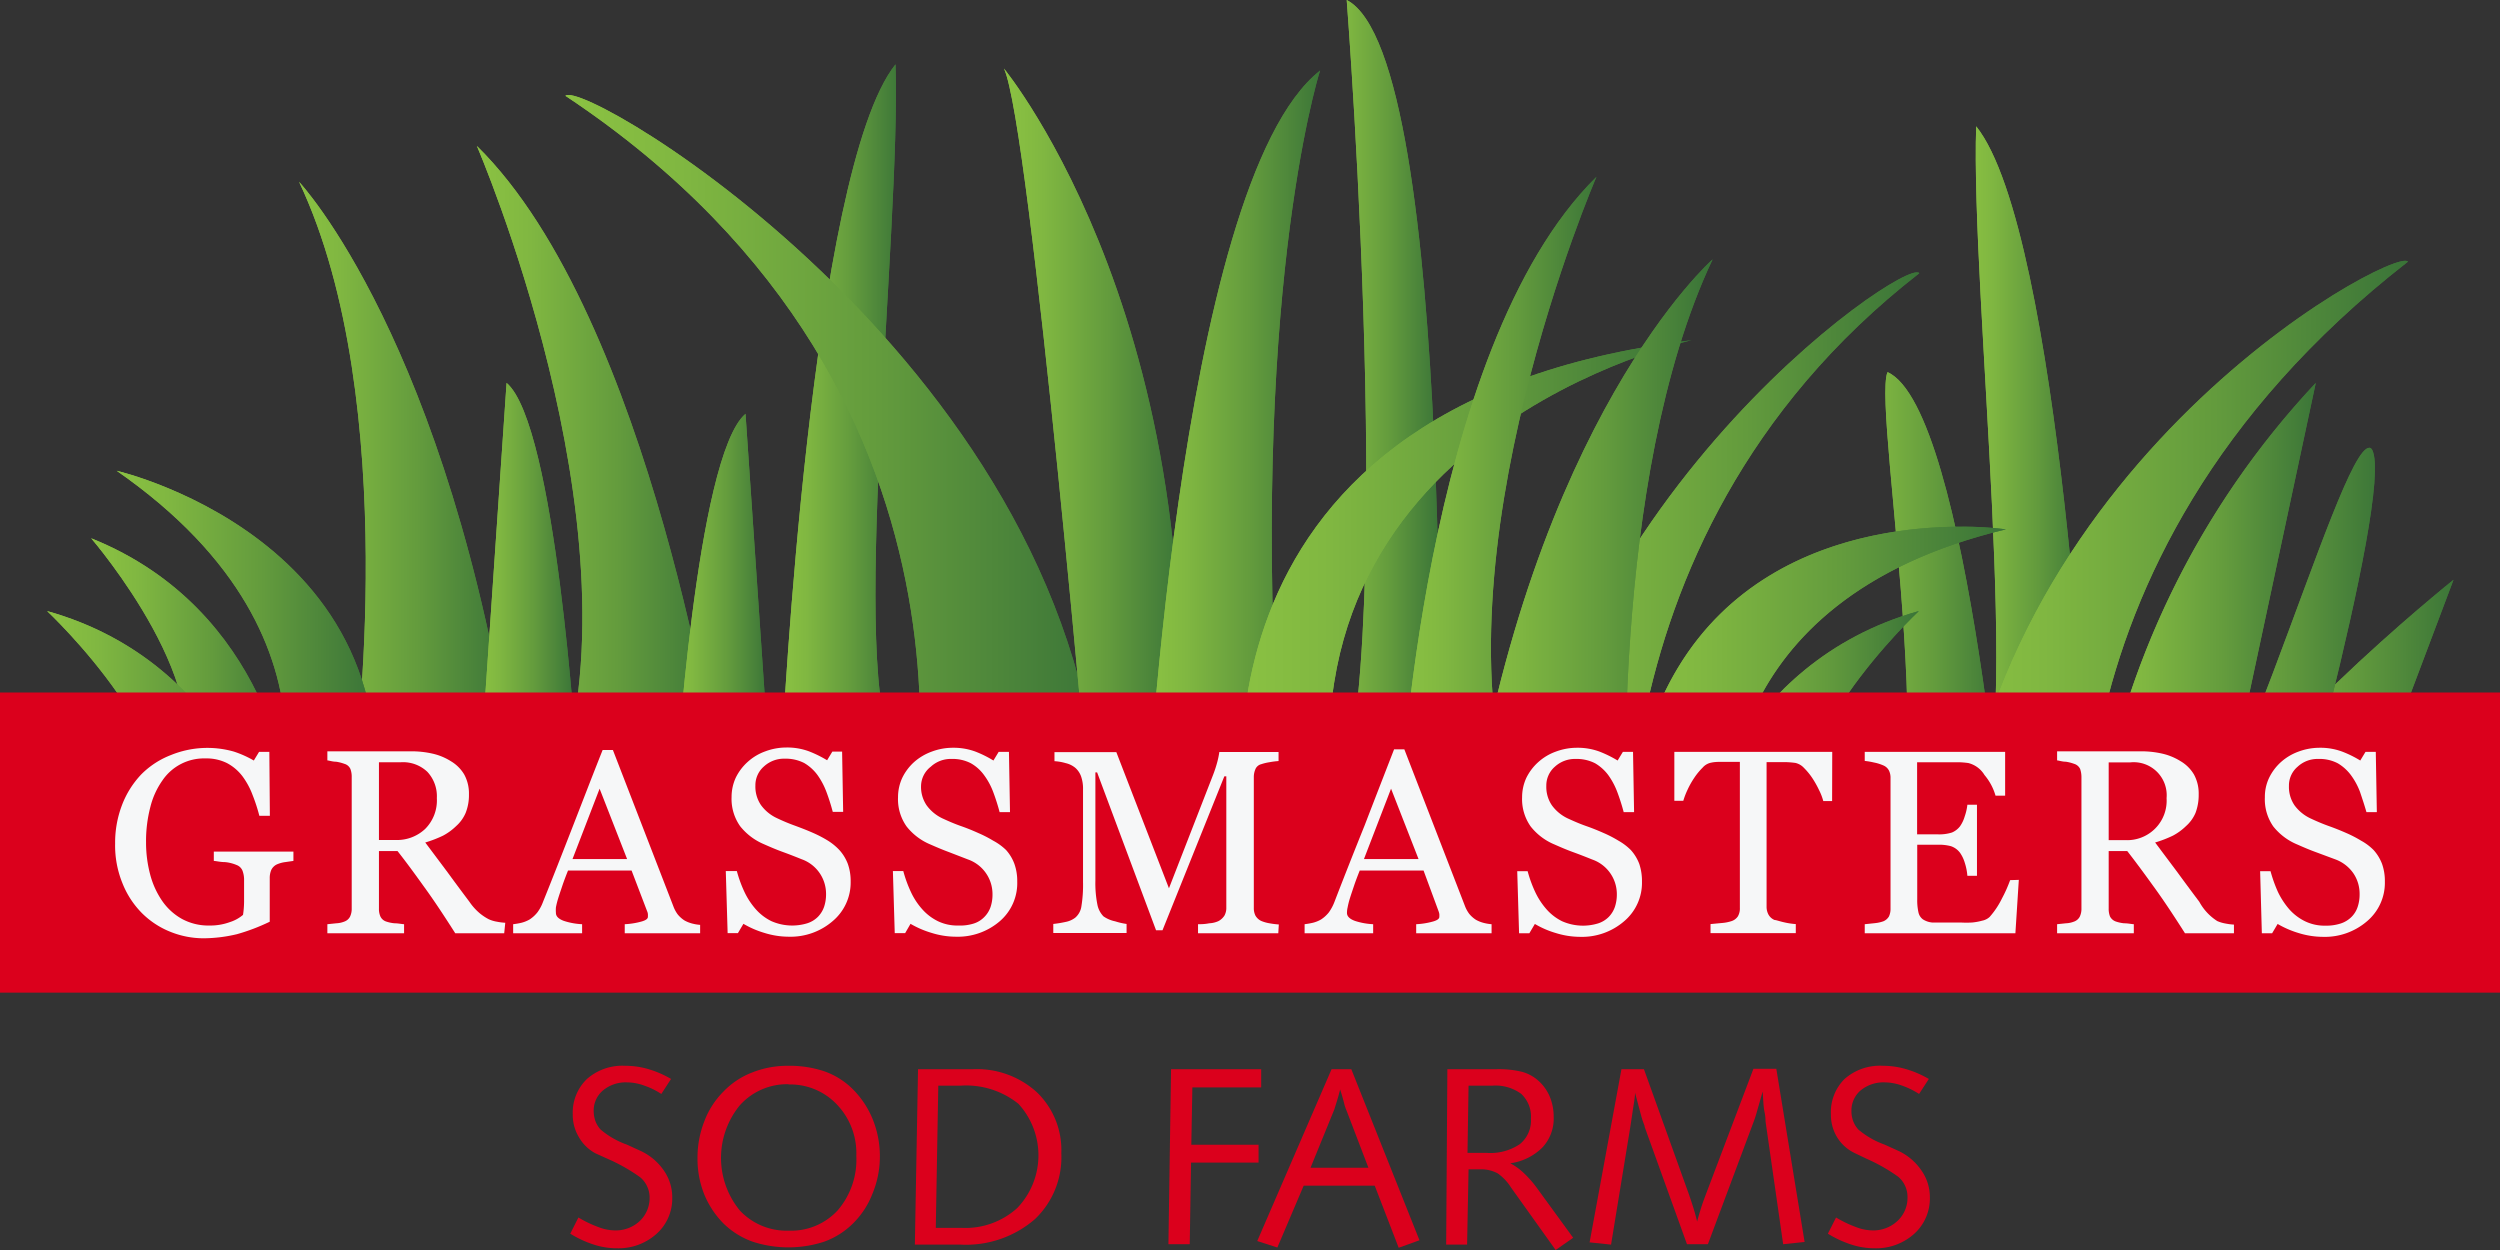 <svg xmlns="http://www.w3.org/2000/svg" xmlns:xlink="http://www.w3.org/1999/xlink" viewBox="0 0 190 95"><rect x="0" y="0" width="190" height="95" fill="#333333" stroke="none"/><defs><style>.cls-1{fill:url(#linear-gradient);}.cls-2{fill:url(#linear-gradient-2);}.cls-3{fill:url(#linear-gradient-3);}.cls-4{fill:url(#linear-gradient-4);}.cls-5{fill:url(#linear-gradient-5);}.cls-6{fill:url(#linear-gradient-6);}.cls-7{fill:url(#linear-gradient-7);}.cls-8{fill:url(#linear-gradient-8);}.cls-9{fill:url(#linear-gradient-9);}.cls-10{fill:url(#linear-gradient-10);}.cls-11{fill:url(#linear-gradient-11);}.cls-12{fill:url(#linear-gradient-12);}.cls-13{fill:url(#linear-gradient-13);}.cls-14{fill:url(#linear-gradient-14);}.cls-15{fill:url(#linear-gradient-15);}.cls-16{fill:url(#linear-gradient-16);}.cls-17{fill:url(#linear-gradient-17);}.cls-18{fill:url(#linear-gradient-18);}.cls-19{fill:url(#linear-gradient-19);}.cls-20{fill:url(#linear-gradient-20);}.cls-21{fill:url(#linear-gradient-21);}.cls-22{fill:url(#linear-gradient-22);}.cls-23{fill:url(#linear-gradient-23);}.cls-24{fill:url(#linear-gradient-24);}.cls-25{clip-path:url(#clip-path);}.cls-26{fill:url(#linear-gradient-26);}.cls-27{clip-path:url(#clip-path-2);}.cls-28{fill:url(#linear-gradient-28);}.cls-29{clip-path:url(#clip-path-3);}.cls-30{fill:url(#linear-gradient-30);}.cls-31{clip-path:url(#clip-path-4);}.cls-32{fill:url(#linear-gradient-32);}.cls-33{clip-path:url(#clip-path-5);}.cls-34{fill:url(#linear-gradient-34);}.cls-35{clip-path:url(#clip-path-6);}.cls-36{fill:url(#linear-gradient-36);}.cls-37{clip-path:url(#clip-path-7);}.cls-38{fill:url(#linear-gradient-38);}.cls-39{clip-path:url(#clip-path-8);}.cls-40{fill:url(#linear-gradient-40);}.cls-41{clip-path:url(#clip-path-9);}.cls-42{fill:url(#linear-gradient-42);}.cls-43{clip-path:url(#clip-path-10);}.cls-44{fill:url(#linear-gradient-44);}.cls-45{clip-path:url(#clip-path-11);}.cls-46{fill:url(#linear-gradient-46);}.cls-47{clip-path:url(#clip-path-12);}.cls-48{fill:url(#linear-gradient-48);}.cls-49{clip-path:url(#clip-path-13);}.cls-50{fill:url(#linear-gradient-50);}.cls-51{clip-path:url(#clip-path-14);}.cls-52{fill:url(#linear-gradient-52);}.cls-53{clip-path:url(#clip-path-15);}.cls-54{fill:url(#linear-gradient-54);}.cls-55{clip-path:url(#clip-path-16);}.cls-56{fill:url(#linear-gradient-56);}.cls-57{clip-path:url(#clip-path-17);}.cls-58{fill:url(#linear-gradient-58);}.cls-59{clip-path:url(#clip-path-18);}.cls-60{fill:url(#linear-gradient-60);}.cls-61{clip-path:url(#clip-path-19);}.cls-62{fill:url(#linear-gradient-62);}.cls-63{clip-path:url(#clip-path-20);}.cls-64{fill:url(#linear-gradient-64);}.cls-65{clip-path:url(#clip-path-21);}.cls-66{fill:url(#linear-gradient-66);}.cls-67{clip-path:url(#clip-path-22);}.cls-68{fill:url(#linear-gradient-68);}.cls-69{clip-path:url(#clip-path-23);}.cls-70{fill:url(#linear-gradient-70);}.cls-71{clip-path:url(#clip-path-24);}.cls-72{fill:url(#linear-gradient-72);}.cls-73{fill:#db001c;}.cls-74{fill:#f6f7f8;}</style><linearGradient id="linear-gradient" x1="167.46" y1="56.22" x2="186.47" y2="56.22" gradientUnits="userSpaceOnUse"><stop offset="0" stop-color="#8bc242"/><stop offset="0.21" stop-color="#80b741"/><stop offset="0.58" stop-color="#639b3d"/><stop offset="1" stop-color="#3a7438"/></linearGradient><linearGradient id="linear-gradient-2" x1="155.95" y1="54.18" x2="180.5" y2="54.18" xlink:href="#linear-gradient"/><linearGradient id="linear-gradient-3" x1="100.44" y1="31.9" x2="109.43" y2="31.9" xlink:href="#linear-gradient"/><linearGradient id="linear-gradient-4" x1="94.33" y1="44.83" x2="128.55" y2="44.83" xlink:href="#linear-gradient"/><linearGradient id="linear-gradient-5" x1="106.45" y1="37.42" x2="121.36" y2="37.42" xlink:href="#linear-gradient"/><linearGradient id="linear-gradient-6" x1="111.55" y1="41.94" x2="130.16" y2="41.94" xlink:href="#linear-gradient"/><linearGradient id="linear-gradient-7" x1="36.24" y1="35.07" x2="54.69" y2="35.07" xlink:href="#linear-gradient"/><linearGradient id="linear-gradient-8" x1="22.73" y1="36.05" x2="38.98" y2="36.05" xlink:href="#linear-gradient"/><linearGradient id="linear-gradient-9" x1="6.89" y1="50.59" x2="21.93" y2="50.59" xlink:href="#linear-gradient"/><linearGradient id="linear-gradient-10" x1="36.57" y1="43.25" x2="43.81" y2="43.25" xlink:href="#linear-gradient"/><linearGradient id="linear-gradient-11" x1="159.28" y1="46.26" x2="175.99" y2="46.26" xlink:href="#linear-gradient"/><linearGradient id="linear-gradient-12" x1="123.84" y1="51.51" x2="152.48" y2="51.51" xlink:href="#linear-gradient"/><linearGradient id="linear-gradient-13" x1="149.51" y1="36.62" x2="158.77" y2="36.62" xlink:href="#linear-gradient"/><linearGradient id="linear-gradient-14" x1="8.87" y1="51.6" x2="28.57" y2="51.6" xlink:href="#linear-gradient"/><linearGradient id="linear-gradient-15" x1="3.53" y1="55.3" x2="20.58" y2="55.3" xlink:href="#linear-gradient"/><linearGradient id="linear-gradient-16" x1="128.77" y1="55.3" x2="145.83" y2="55.3" xlink:href="#linear-gradient"/><linearGradient id="linear-gradient-17" x1="51.35" y1="45.61" x2="58.59" y2="45.61" xlink:href="#linear-gradient"/><linearGradient id="linear-gradient-18" x1="148.33" y1="46.59" x2="183.03" y2="46.59" xlink:href="#linear-gradient"/><linearGradient id="linear-gradient-19" x1="140.17" y1="49.49" x2="152.68" y2="49.49" xlink:href="#linear-gradient"/><linearGradient id="linear-gradient-20" x1="59.47" y1="31.92" x2="68.74" y2="31.92" xlink:href="#linear-gradient"/><linearGradient id="linear-gradient-21" x1="42.97" y1="36.5" x2="83.72" y2="36.5" xlink:href="#linear-gradient"/><linearGradient id="linear-gradient-22" x1="114.85" y1="46.77" x2="145.87" y2="46.77" xlink:href="#linear-gradient"/><linearGradient id="linear-gradient-23" x1="76.3" y1="34.32" x2="89.7" y2="34.32" xlink:href="#linear-gradient"/><linearGradient id="linear-gradient-24" x1="87.03" y1="34.98" x2="100.33" y2="34.98" xlink:href="#linear-gradient"/><clipPath id="clip-path"><path class="cls-1" d="M167.59,65c-1.5,7,10.73.66,10.73.66l8.15-21.6S169.09,58,167.59,65"/></clipPath><linearGradient id="linear-gradient-26" x1="72.27" y1="459.58" x2="73.45" y2="459.58" gradientTransform="translate(-998.65 -7357.69) scale(16.14)" xlink:href="#linear-gradient"/><clipPath id="clip-path-2"><path class="cls-2" d="M157.55,71.8c-7.73,6.3,15-1.17,15-1.17S182,37.57,180.29,34.2c-.06-.11-.13-.17-.22-.17-2.42,0-11,32.79-18.47,38.86"/></clipPath><linearGradient id="linear-gradient-28" x1="73.82" y1="464.08" x2="74.68" y2="464.08" gradientTransform="translate(-1375.26 -9616.76) scale(20.84)" xlink:href="#linear-gradient"/><clipPath id="clip-path-3"><path class="cls-13" d="M150.19,61.66c-3.65,4.91,8.58-.8,8.58-.8s-2.14-43.21-8.58-51.26c-.43,12.59,3.65,47.16,0,52.06"/></clipPath><linearGradient id="linear-gradient-30" x1="65.89" y1="525.39" x2="67.07" y2="525.39" gradientTransform="matrix(7.86, 0, 0, -7.86, -368.49, 4168.55)" xlink:href="#linear-gradient"/><clipPath id="clip-path-4"><path class="cls-18" d="M148.51,71.61l10.38.8S153.16,43.1,183,19.89c0-.05-.1-.07-.2-.07-3,0-35.34,18.47-34.48,53.55"/></clipPath><linearGradient id="linear-gradient-32" x1="74.77" y1="469.21" x2="75.95" y2="469.21" gradientTransform="translate(-2062.93 -13825.93) scale(29.57)" xlink:href="#linear-gradient"/><clipPath id="clip-path-5"><path class="cls-19" d="M141.75,69c-6.87,3.81,10.93,0,10.93,0s-3-37.94-9.23-40.72c-1.23,3.06,5.17,36.87-1.7,40.68"/></clipPath><linearGradient id="linear-gradient-34" x1="68.9" y1="448.27" x2="70.08" y2="448.27" gradientTransform="translate(-591.16 -4707.73) scale(10.61)" xlink:href="#linear-gradient"/><clipPath id="clip-path-6"><path class="cls-20" d="M59.47,56.15s12.23,5.71,8.59.81.43-39.48,0-52.07c-6.44,8.05-8.59,51.26-8.59,51.26"/></clipPath><linearGradient id="linear-gradient-36" x1="64.16" y1="525.48" x2="65.33" y2="525.48" gradientTransform="matrix(7.86, 0, 0, -7.86, -444.91, 4164.55)" xlink:href="#linear-gradient"/><clipPath id="clip-path-7"><path class="cls-21" d="M43,7.3C77.91,30.51,68.89,65.78,68.89,65.78H83.7c1-35.08-37-58.56-40.49-58.56-.12,0-.2,0-.24.08"/></clipPath><linearGradient id="linear-gradient-38" x1="74.78" y1="491.13" x2="75.96" y2="491.13" gradientTransform="matrix(34.59, 0, 0, -34.59, -2543.49, 17023.35)" xlink:href="#linear-gradient"/><clipPath id="clip-path-8"><path class="cls-22" d="M114.86,72.85H124s-4.73-31.42,21.86-52.08c0-.05-.09-.07-.18-.07-2.68,0-31.6,20.9-30.83,52.15"/></clipPath><linearGradient id="linear-gradient-40" x1="74.18" y1="467.75" x2="75.36" y2="467.75" gradientTransform="translate(-1838.52 -12269.55) scale(26.33)" xlink:href="#linear-gradient"/><clipPath id="clip-path-9"><path class="cls-23" d="M83,63.43h6.07C93.14,25.64,76.3,5.21,76.3,5.21c2,4.15,6.7,58.22,6.7,58.22"/></clipPath><linearGradient id="linear-gradient-42" x1="68.66" y1="511.83" x2="69.84" y2="511.83" gradientTransform="matrix(11.38, 0, 0, -11.38, -704.88, 5857.78)" xlink:href="#linear-gradient"/><clipPath id="clip-path-10"><path class="cls-24" d="M87,64.6H97.76c-3.27-37.17,1.67-56.13,2.46-58.89l.11-.35C89.39,13.93,87,64.6,87,64.6"/></clipPath><linearGradient id="linear-gradient-44" x1="68.73" y1="512.08" x2="69.9" y2="512.08" gradientTransform="matrix(11.29, 0, 0, -11.29, -688.55, 5813.87)" xlink:href="#linear-gradient"/><clipPath id="clip-path-11"><path class="cls-3" d="M100.44,63.79h8.91s1.39-59.48-7-63.79c0,0,4.4,56.47-1.93,63.79"/></clipPath><linearGradient id="linear-gradient-46" x1="64.55" y1="527.02" x2="65.73" y2="527.02" gradientTransform="matrix(7.63, 0, 0, -7.63, -392.11, 4053.35)" xlink:href="#linear-gradient"/><clipPath id="clip-path-12"><path class="cls-4" d="M94.75,63.79l6.87-.36c-5.36-30.61,26.93-37.57,26.93-37.57C88,30.77,94.75,63.79,94.75,63.79"/></clipPath><linearGradient id="linear-gradient-48" x1="74.43" y1="493.02" x2="75.61" y2="493.02" gradientTransform="matrix(29.04, 0, 0, -29.04, -2067.57, 14364.37)" xlink:href="#linear-gradient"/><clipPath id="clip-path-13"><path class="cls-5" d="M106.45,61.44H115c-6.11-19.26,6.33-48,6.33-48-13.3,13.11-14.91,48-14.91,48"/></clipPath><linearGradient id="linear-gradient-50" x1="69.96" y1="508.68" x2="71.14" y2="508.68" gradientTransform="matrix(12.66, 0, 0, -12.66, -779.01, 6475.39)" xlink:href="#linear-gradient"/><clipPath id="clip-path-14"><path class="cls-6" d="M111.55,64.16h12.07s-1.4-27.68,6.54-44.45c0,0-13.73,12.08-18.61,44.45"/></clipPath><linearGradient id="linear-gradient-52" x1="71.61" y1="503.14" x2="72.79" y2="503.14" gradientTransform="matrix(15.79, 0, 0, -15.79, -1019.5, 7988.94)" xlink:href="#linear-gradient"/><clipPath id="clip-path-15"><path class="cls-7" d="M42.57,59.09H54.69s-5.14-34.93-18.45-48c0,0,12.45,28.78,6.33,48"/></clipPath><linearGradient id="linear-gradient-54" x1="70.83" y1="458.6" x2="72" y2="458.6" gradientTransform="translate(-1072.75 -7145.84) scale(15.66)" xlink:href="#linear-gradient"/><clipPath id="clip-path-16"><path class="cls-8" d="M26.91,58.28H39C34.1,25.91,22.73,13.82,22.73,13.82c7.94,16.78,4.18,44.46,4.18,44.46"/></clipPath><linearGradient id="linear-gradient-56" x1="69.71" y1="455.59" x2="70.89" y2="455.59" gradientTransform="translate(-938.88 -6248.76) scale(13.79)" xlink:href="#linear-gradient"/><clipPath id="clip-path-17"><path class="cls-9" d="M13.19,59.37l8.74,1s-1.39-14-15-19.46c0,0,10.35,12,6.3,18.51"/></clipPath><linearGradient id="linear-gradient-58" x1="68.85" y1="453.71" x2="70.03" y2="453.71" gradientTransform="translate(-871.88 -5741.66) scale(12.77)" xlink:href="#linear-gradient"/><clipPath id="clip-path-18"><path class="cls-10" d="M36.57,57.4h7.24S42.25,32.28,38.5,29.1Z"/></clipPath><linearGradient id="linear-gradient-60" x1="59.72" y1="424.11" x2="60.9" y2="424.11" gradientTransform="translate(-330.26 -2561.88) scale(6.14)" xlink:href="#linear-gradient"/><clipPath id="clip-path-19"><path class="cls-11" d="M159.28,63.43h9.37L176,29.1a64.54,64.54,0,0,0-16.71,34.33"/></clipPath><linearGradient id="linear-gradient-62" x1="71.39" y1="505.62" x2="72.57" y2="505.62" gradientTransform="matrix(14.18, 0, 0, -14.18, -852.85, 7214.79)" xlink:href="#linear-gradient"/><clipPath id="clip-path-20"><path class="cls-12" d="M123.84,63h7.61s-1.71-17.34,21-22.77a25.48,25.48,0,0,0-3.43-.2c-7.18,0-23.3,2.33-25.21,23"/></clipPath><linearGradient id="linear-gradient-64" x1="73.92" y1="495.32" x2="75.1" y2="495.32" gradientTransform="matrix(24.31, 0, 0, -24.31, -1673.45, 12094.03)" xlink:href="#linear-gradient"/><clipPath id="clip-path-21"><path class="cls-14" d="M20.12,64.64l7.1,2.78C34.66,41.7,8.87,35.78,8.87,35.78,28.06,49.12,20.12,64.64,20.12,64.64"/></clipPath><linearGradient id="linear-gradient-66" x1="71.03" y1="460.18" x2="72.21" y2="460.18" gradientTransform="translate(-1179.04 -7643.25) scale(16.72)" xlink:href="#linear-gradient"/><clipPath id="clip-path-22"><path class="cls-15" d="M11.79,64.16h8.79s-2.89-13.77-17-17.72c0,0,11.58,10.84,8.26,17.72"/></clipPath><linearGradient id="linear-gradient-68" x1="69.9" y1="456.99" x2="71.08" y2="456.99" gradientTransform="translate(-1008.35 -6560.25) scale(14.48)" xlink:href="#linear-gradient"/><clipPath id="clip-path-23"><path class="cls-16" d="M128.77,64.16h8.8c-3.33-6.88,8.26-17.72,8.26-17.72-14.16,4-17.06,17.72-17.06,17.72"/></clipPath><linearGradient id="linear-gradient-70" x1="71.21" y1="505.01" x2="72.39" y2="505.01" gradientTransform="matrix(14.48, 0, 0, -14.48, -902.2, 7367.11)" xlink:href="#linear-gradient"/><clipPath id="clip-path-24"><path class="cls-17" d="M51.35,59.76h7.24L56.66,31.45c-3.76,3.19-5.31,28.31-5.31,28.31"/></clipPath><linearGradient id="linear-gradient-72" x1="60.08" y1="537.83" x2="61.26" y2="537.83" gradientTransform="matrix(6.14, 0, 0, -6.14, -317.71, 3349.3)" xlink:href="#linear-gradient"/></defs><title>Asset 1grass-logo</title><g id="Layer_2" data-name="Layer 2"><g id="Layer_1-2" data-name="Layer 1"><path class="cls-1" d="M167.59,65c-1.5,7,10.73.66,10.73.66l8.15-21.6S169.09,58,167.59,65"/><g class="cls-25"><rect class="cls-26" x="166.09" y="44.09" width="20.39" height="27.97"/></g><path class="cls-2" d="M157.55,71.8c-7.73,6.3,15-1.17,15-1.17S182,37.57,180.29,34.2c-.06-.11-.13-.17-.22-.17-2.42,0-11,32.79-18.47,38.86"/><g class="cls-27"><rect class="cls-28" x="158.57" y="34.03" width="23.44" height="40.35"/></g><path class="cls-13" d="M150.19,61.66c-3.65,4.91,8.58-.8,8.58-.8s-2.14-43.21-8.58-51.26c-.43,12.59,3.65,47.16,0,52.06"/><g class="cls-29"><rect class="cls-30" x="146.54" y="9.6" width="12.23" height="56.98"/></g><path class="cls-18" d="M148.51,71.61l10.38.8S153.16,43.1,183,19.89c0-.05-.1-.07-.2-.07-3,0-35.34,18.47-34.48,53.55"/><g class="cls-31"><rect class="cls-32" x="147.34" y="19.82" width="35.69" height="58.56"/></g><path class="cls-19" d="M141.75,69c-6.87,3.81,10.93,0,10.93,0s-3-37.94-9.23-40.72c-1.23,3.06,5.17,36.87-1.7,40.68"/><g class="cls-33"><rect class="cls-34" x="134.88" y="28.3" width="17.8" height="44.49"/></g><path class="cls-20" d="M59.47,56.15s12.23,5.71,8.59.81.43-39.48,0-52.07c-6.44,8.05-8.59,51.26-8.59,51.26"/><g class="cls-35"><rect class="cls-36" x="59.47" y="4.89" width="12.23" height="56.97"/></g><path class="cls-21" d="M43,7.3C77.91,30.51,68.89,65.78,68.89,65.78H83.7c1-35.08-37-58.56-40.49-58.56-.12,0-.2,0-.24.08"/><g class="cls-37"><rect class="cls-38" x="42.97" y="7.22" width="41.74" height="58.56"/></g><path class="cls-22" d="M114.86,72.85H124s-4.73-31.42,21.86-52.08c0-.05-.09-.07-.18-.07-2.68,0-31.6,20.9-30.83,52.15"/><g class="cls-39"><rect class="cls-40" x="114.09" y="20.69" width="31.78" height="52.15"/></g><path class="cls-23" d="M83,63.43h6.07C93.14,25.64,76.3,5.21,76.3,5.21c2,4.15,6.7,58.22,6.7,58.22"/><g class="cls-41"><rect class="cls-42" x="76.3" y="5.21" width="16.85" height="58.22"/></g><path class="cls-24" d="M87,64.6H97.76c-3.27-37.17,1.67-56.13,2.46-58.89l.11-.35C89.39,13.93,87,64.6,87,64.6"/><g class="cls-43"><rect class="cls-44" x="87.03" y="5.36" width="13.3" height="59.24"/></g><path class="cls-3" d="M100.44,63.79h8.91s1.39-59.48-7-63.79c0,0,4.4,56.47-1.93,63.79"/><g class="cls-45"><rect class="cls-46" x="100.44" width="10.3" height="63.79"/></g><path class="cls-4" d="M94.75,63.79l6.87-.36c-5.36-30.61,26.93-37.57,26.93-37.57C88,30.77,94.75,63.79,94.75,63.79"/><g class="cls-47"><rect class="cls-48" x="87.99" y="25.86" width="40.56" height="37.93"/></g><path class="cls-5" d="M106.45,61.44H115c-6.11-19.26,6.33-48,6.33-48-13.3,13.11-14.91,48-14.91,48"/><g class="cls-49"><rect class="cls-50" x="106.45" y="13.4" width="14.91" height="48.04"/></g><path class="cls-6" d="M111.55,64.16h12.07s-1.4-27.68,6.54-44.45c0,0-13.73,12.08-18.61,44.45"/><g class="cls-51"><rect class="cls-52" x="111.55" y="19.71" width="18.61" height="44.45"/></g><path class="cls-7" d="M42.57,59.09H54.69s-5.14-34.93-18.45-48c0,0,12.45,28.78,6.33,48"/><g class="cls-53"><rect class="cls-54" x="36.24" y="11.05" width="18.45" height="48.04"/></g><path class="cls-8" d="M26.91,58.28H39C34.1,25.91,22.73,13.82,22.73,13.82c7.94,16.78,4.18,44.46,4.18,44.46"/><g class="cls-55"><rect class="cls-56" x="22.73" y="13.82" width="16.25" height="44.45"/></g><path class="cls-9" d="M13.19,59.37l8.74,1s-1.39-14-15-19.46c0,0,10.35,12,6.3,18.51"/><g class="cls-57"><rect class="cls-58" x="6.89" y="40.86" width="15.04" height="19.46"/></g><path class="cls-10" d="M36.57,57.4h7.24S42.25,32.28,38.5,29.1Z"/><g class="cls-59"><rect class="cls-60" x="36.57" y="29.1" width="7.24" height="28.3"/></g><path class="cls-11" d="M159.28,63.43h9.37L176,29.1a64.54,64.54,0,0,0-16.71,34.33"/><g class="cls-61"><rect class="cls-62" x="159.28" y="29.1" width="16.71" height="34.33"/></g><path class="cls-12" d="M123.84,63h7.61s-1.71-17.34,21-22.77a25.48,25.48,0,0,0-3.43-.2c-7.18,0-23.3,2.33-25.21,23"/><g class="cls-63"><rect class="cls-64" x="123.84" y="40.02" width="28.65" height="22.97"/></g><path class="cls-14" d="M20.12,64.64l7.1,2.78C34.66,41.7,8.87,35.78,8.87,35.78,28.06,49.12,20.12,64.64,20.12,64.64"/><g class="cls-65"><rect class="cls-66" x="8.87" y="35.78" width="25.79" height="31.64"/></g><path class="cls-15" d="M11.79,64.16h8.79s-2.89-13.77-17-17.72c0,0,11.58,10.84,8.26,17.72"/><g class="cls-67"><rect class="cls-68" x="3.53" y="46.44" width="17.06" height="17.72"/></g><path class="cls-16" d="M128.77,64.16h8.8c-3.33-6.88,8.26-17.72,8.26-17.72-14.16,4-17.06,17.72-17.06,17.72"/><g class="cls-69"><rect class="cls-70" x="128.77" y="46.44" width="17.06" height="17.72"/></g><path class="cls-17" d="M51.35,59.76h7.24L56.66,31.45c-3.76,3.19-5.31,28.31-5.31,28.31"/><g class="cls-71"><rect class="cls-72" x="51.35" y="31.45" width="7.24" height="28.3"/></g><rect class="cls-73" y="52.63" width="190" height="22.81"/><path class="cls-74" d="M22.3,65.43l-.63.09a2.34,2.34,0,0,0-.64.18.9.9,0,0,0-.41.41,1.54,1.54,0,0,0-.12.63v1.07c0,.78,0,1.3,0,1.57s0,.5,0,.67A15,15,0,0,1,18,71a11.13,11.13,0,0,1-2.52.31,6.77,6.77,0,0,1-2.55-.5,6.43,6.43,0,0,1-2.14-1.41A6.74,6.74,0,0,1,9.3,67.11a7.58,7.58,0,0,1-.55-3,8,8,0,0,1,.52-2.92,7,7,0,0,1,1.47-2.34A6.44,6.44,0,0,1,13,57.38a7.34,7.34,0,0,1,4.77-.26,7.91,7.91,0,0,1,1.52.68l.4-.66h.78L20.51,62h-.8a13.05,13.05,0,0,0-.51-1.57A5.78,5.78,0,0,0,18.43,59a3.57,3.57,0,0,0-1.17-1,3.48,3.48,0,0,0-1.64-.36,3.82,3.82,0,0,0-3.28,1.68,6,6,0,0,0-.91,2,10.22,10.22,0,0,0-.33,2.69,9.47,9.47,0,0,0,.32,2.48,6.4,6.4,0,0,0,.92,2,4.47,4.47,0,0,0,1.51,1.36,4.21,4.21,0,0,0,2.06.49,4.33,4.33,0,0,0,1.56-.26,2.9,2.9,0,0,0,1-.55,7,7,0,0,0,.08-1V66.93a2,2,0,0,0-.11-.73.77.77,0,0,0-.46-.46,3,3,0,0,0-.87-.22c-.37,0-.65-.08-.86-.09v-.71H22.3Z"/><path class="cls-74" d="M38.32,70.93H34.6c-.82-1.29-1.56-2.41-2.23-3.34S31,65.68,30.21,64.68H28.8v4.37a1.4,1.4,0,0,0,.11.6.74.74,0,0,0,.45.39,2.75,2.75,0,0,0,.62.13c.29,0,.53.06.73.07v.69H24.88v-.69l.68-.07a1.87,1.87,0,0,0,.61-.13.79.79,0,0,0,.43-.37,1.36,1.36,0,0,0,.13-.62v-10a1.66,1.66,0,0,0-.1-.61.71.71,0,0,0-.46-.39,3.17,3.17,0,0,0-.63-.16c-.26,0-.48-.08-.66-.1v-.69h6.37a7.17,7.17,0,0,1,1.64.18,4.44,4.44,0,0,1,1.39.58,2.87,2.87,0,0,1,1,1,3,3,0,0,1,.36,1.51,3.66,3.66,0,0,1-.25,1.41,2.82,2.82,0,0,1-.72,1,4.35,4.35,0,0,1-1,.73,9.26,9.26,0,0,1-1.35.52l1.7,2.27c.45.62,1,1.36,1.66,2.24a4.27,4.27,0,0,0,.77.86,3.94,3.94,0,0,0,.69.46,2.49,2.49,0,0,0,.63.19,4.5,4.5,0,0,0,.63.08ZM33.2,60.66a2.72,2.72,0,0,0-.72-2,2.68,2.68,0,0,0-2-.73H28.8v5.91h1.27A3.12,3.12,0,0,0,32.31,63,3.06,3.06,0,0,0,33.2,60.66Z"/><path class="cls-74" d="M53.21,70.93H47.48v-.69a5.73,5.73,0,0,0,1.26-.2c.33-.09.5-.21.5-.36a2.06,2.06,0,0,0,0-.21.71.71,0,0,0-.06-.22L48,66.16H43.17c-.18.45-.33.85-.44,1.18s-.22.65-.31.94a6.07,6.07,0,0,0-.17.68,2.6,2.6,0,0,0,0,.42c0,.26.2.46.61.61a5.22,5.22,0,0,0,1.38.25v.69H39v-.69a5.63,5.63,0,0,0,.63-.11,2.42,2.42,0,0,0,.62-.25,2.5,2.5,0,0,0,.6-.55,3.19,3.19,0,0,0,.42-.79c.7-1.73,1.46-3.67,2.3-5.83S45.15,58.63,45.8,57h.78l4.6,11.89a2.45,2.45,0,0,0,.33.61,2.18,2.18,0,0,0,.52.46,2.5,2.5,0,0,0,.58.23,3.38,3.38,0,0,0,.6.1Zm-5.55-5.64-2.09-5.35-2.06,5.35Z"/><path class="cls-74" d="M63.79,64.6a3.31,3.31,0,0,1,.65,1.07A3.89,3.89,0,0,1,64.65,67a3.83,3.83,0,0,1-1.36,3,4.9,4.9,0,0,1-3.35,1.19,6.26,6.26,0,0,1-1.85-.29,7.11,7.11,0,0,1-1.59-.69l-.42.71H55.3l-.14-4.72H56a9.55,9.55,0,0,0,.57,1.57,5.54,5.54,0,0,0,.86,1.32,3.85,3.85,0,0,0,1.18.91,3.92,3.92,0,0,0,2.74.17,2,2,0,0,0,.82-.5,2.05,2.05,0,0,0,.46-.75,3,3,0,0,0,.15-1,2.79,2.79,0,0,0-1.86-2.62c-.42-.17-.9-.36-1.45-.56s-1-.4-1.41-.58a4.58,4.58,0,0,1-1.81-1.37,3.59,3.59,0,0,1-.65-2.22,3.5,3.5,0,0,1,.32-1.47,3.93,3.93,0,0,1,.92-1.21,4,4,0,0,1,1.33-.79,4.58,4.58,0,0,1,1.6-.29,4.79,4.79,0,0,1,1.71.29,8.86,8.86,0,0,1,1.38.68l.4-.66H64l.08,4.58h-.79a15.72,15.72,0,0,0-.48-1.51,5.55,5.55,0,0,0-.69-1.3,3.38,3.38,0,0,0-1-.9,3.08,3.08,0,0,0-1.48-.33,2.25,2.25,0,0,0-1.58.59,1.89,1.89,0,0,0-.65,1.45,2.49,2.49,0,0,0,.42,1.48,3.11,3.11,0,0,0,1.22,1,14.68,14.68,0,0,0,1.39.58c.46.17.9.34,1.33.53a9.12,9.12,0,0,1,1.12.58A4.33,4.33,0,0,1,63.79,64.6Z"/><path class="cls-74" d="M76.46,64.6a3.28,3.28,0,0,1,.64,1.07A3.89,3.89,0,0,1,77.31,67,3.82,3.82,0,0,1,76,70a4.9,4.9,0,0,1-3.35,1.19,6.21,6.21,0,0,1-1.85-.29,7.19,7.19,0,0,1-1.6-.69l-.41.71H68l-.14-4.72h.79a9.55,9.55,0,0,0,.57,1.57,5.25,5.25,0,0,0,.86,1.32,3.85,3.85,0,0,0,1.18.91,3.39,3.39,0,0,0,1.57.34A3.44,3.44,0,0,0,74,70.19a1.93,1.93,0,0,0,.81-.5,2,2,0,0,0,.47-.75,3,3,0,0,0,.15-1,2.79,2.79,0,0,0-1.86-2.62l-1.45-.56c-.54-.2-1-.4-1.41-.58a4.5,4.5,0,0,1-1.81-1.37,3.59,3.59,0,0,1-.65-2.22,3.5,3.5,0,0,1,.32-1.47,3.9,3.9,0,0,1,.91-1.21,4.17,4.17,0,0,1,1.34-.79,4.54,4.54,0,0,1,1.6-.29,4.79,4.79,0,0,1,1.71.29,8.33,8.33,0,0,1,1.37.68l.4-.66h.78l.08,4.58h-.79a15.72,15.72,0,0,0-.48-1.51,5.23,5.23,0,0,0-.7-1.3,3.16,3.16,0,0,0-1-.9,3,3,0,0,0-1.47-.33,2.23,2.23,0,0,0-1.58.59A1.89,1.89,0,0,0,70,59.72a2.49,2.49,0,0,0,.42,1.48,3.15,3.15,0,0,0,1.21,1c.48.22.94.42,1.4.58s.9.34,1.32.53a9.25,9.25,0,0,1,1.13.58A4.33,4.33,0,0,1,76.46,64.6Z"/><path class="cls-74" d="M97.15,70.93h-6.1v-.69c.22,0,.5,0,.85-.07a1.9,1.9,0,0,0,.71-.17,1.23,1.23,0,0,0,.45-.42,1.21,1.21,0,0,0,.14-.6V59h-.15L88.35,70.7h-.49l-4.48-12h-.13v8.22a8.26,8.26,0,0,0,.15,1.82,1.77,1.77,0,0,0,.46.9,2.37,2.37,0,0,0,.89.38,5.18,5.18,0,0,0,.87.2v.69H80.05v-.69a8.36,8.36,0,0,0,.92-.15,1.76,1.76,0,0,0,.74-.32,1.39,1.39,0,0,0,.47-.83,10.11,10.11,0,0,0,.13-1.89V60a2.81,2.81,0,0,0-.15-1,1.59,1.59,0,0,0-.42-.63A1.75,1.75,0,0,0,81,58a3.79,3.79,0,0,0-.86-.15v-.69h4.7l4,10.35,3.37-8.66a9.56,9.56,0,0,0,.32-1,6.77,6.77,0,0,0,.14-.7h4.5v.69a6.1,6.1,0,0,0-.7.09,3.74,3.74,0,0,0-.62.15.65.65,0,0,0-.44.38,1.5,1.5,0,0,0-.12.6V69a1.28,1.28,0,0,0,.12.58,1,1,0,0,0,.44.41,2.79,2.79,0,0,0,.63.18,6.52,6.52,0,0,0,.71.09Z"/><path class="cls-74" d="M113.36,70.93h-5.73v-.69a5.73,5.73,0,0,0,1.26-.2c.33-.09.5-.21.5-.36a2.06,2.06,0,0,0,0-.21,1.16,1.16,0,0,0-.06-.22l-1.14-3.09h-4.85c-.18.45-.33.85-.44,1.18s-.22.65-.31.94a6.07,6.07,0,0,0-.17.68,1.81,1.81,0,0,0-.05.42c0,.26.2.46.61.61a5.22,5.22,0,0,0,1.38.25v.69H99.15v-.69a6.05,6.05,0,0,0,.63-.11,2.42,2.42,0,0,0,.62-.25,2.5,2.5,0,0,0,.6-.55,3.56,3.56,0,0,0,.42-.79q1-2.6,2.3-5.83c.83-2.16,1.58-4.08,2.23-5.76h.78l4.6,11.89a2.45,2.45,0,0,0,.33.61,2.18,2.18,0,0,0,.52.46,2.5,2.5,0,0,0,.58.23,3.38,3.38,0,0,0,.6.1Zm-5.55-5.64-2.09-5.35-2.06,5.35Z"/><path class="cls-74" d="M123.94,64.6a3.31,3.31,0,0,1,.65,1.07,4.15,4.15,0,0,1,.2,1.34,3.82,3.82,0,0,1-1.35,3,4.9,4.9,0,0,1-3.35,1.19,6.26,6.26,0,0,1-1.85-.29,6.91,6.91,0,0,1-1.59-.69l-.42.71h-.78l-.14-4.72h.79a9.55,9.55,0,0,0,.57,1.57,5.54,5.54,0,0,0,.86,1.32,3.85,3.85,0,0,0,1.18.91,3.92,3.92,0,0,0,2.74.17,2,2,0,0,0,.82-.5,2.05,2.05,0,0,0,.46-.75,3,3,0,0,0,.15-1A2.79,2.79,0,0,0,121,65.32c-.42-.17-.9-.36-1.45-.56s-1-.4-1.41-.58a4.5,4.5,0,0,1-1.81-1.37,3.59,3.59,0,0,1-.65-2.22,3.5,3.5,0,0,1,.32-1.47,3.93,3.93,0,0,1,.92-1.21,4,4,0,0,1,1.33-.79,4.58,4.58,0,0,1,1.6-.29,4.79,4.79,0,0,1,1.71.29,8.86,8.86,0,0,1,1.38.68l.4-.66h.77l.08,4.58h-.79a15.72,15.72,0,0,0-.48-1.51,5.55,5.55,0,0,0-.69-1.3,3.38,3.38,0,0,0-1-.9,3.08,3.08,0,0,0-1.48-.33,2.25,2.25,0,0,0-1.58.59,1.89,1.89,0,0,0-.65,1.45,2.49,2.49,0,0,0,.42,1.48,3.15,3.15,0,0,0,1.21,1c.48.22.94.42,1.4.58s.9.34,1.33.53a9.12,9.12,0,0,1,1.12.58A4.33,4.33,0,0,1,123.94,64.6Z"/><path class="cls-74" d="M139.24,60.88h-.67a4.3,4.3,0,0,0-.32-.83,7.33,7.33,0,0,0-.51-.91,4.93,4.93,0,0,0-.64-.78,1.26,1.26,0,0,0-.66-.38,7.12,7.12,0,0,0-.76-.06l-.85,0h-.57v11a1.24,1.24,0,0,0,.14.58.93.93,0,0,0,.47.42c.12,0,.37.1.74.18a5.55,5.55,0,0,0,.87.13v.69H130v-.69l.84-.08a3.09,3.09,0,0,0,.77-.15.92.92,0,0,0,.47-.36,1.19,1.19,0,0,0,.15-.64V57.9h-.56l-.75,0c-.3,0-.59,0-.86.06a1.14,1.14,0,0,0-.66.38,4.93,4.93,0,0,0-.64.78,6.5,6.5,0,0,0-.52.93,6,6,0,0,0-.31.81h-.68V57.14h12Z"/><path class="cls-74" d="M153.43,66.87l-.26,4.06H141.72v-.69l.77-.08a2.73,2.73,0,0,0,.64-.14.89.89,0,0,0,.43-.37,1.34,1.34,0,0,0,.12-.6V59.14a1.25,1.25,0,0,0-.11-.56.85.85,0,0,0-.44-.41,3.34,3.34,0,0,0-.71-.22,5.7,5.7,0,0,0-.7-.12v-.69h10.67v3.33h-.73a4.25,4.25,0,0,0-.84-1.57,2,2,0,0,0-1.23-.91,6.51,6.51,0,0,0-.72-.06l-1,0h-2.17v5.48h1.56a3.18,3.18,0,0,0,1.09-.14,1.52,1.52,0,0,0,.61-.47,2.56,2.56,0,0,0,.36-.76,3.93,3.93,0,0,0,.2-.88h.73v5.4h-.73a4.24,4.24,0,0,0-.2-1,2.61,2.61,0,0,0-.36-.75,1.43,1.43,0,0,0-.69-.5,3.48,3.48,0,0,0-1-.11h-1.56v4.13a4.24,4.24,0,0,0,.09,1,.89.89,0,0,0,.34.54,1.56,1.56,0,0,0,.69.24c.29,0,.71,0,1.25,0H149a7.52,7.52,0,0,0,.89,0,4.38,4.38,0,0,0,.76-.14,1.17,1.17,0,0,0,.56-.28,6.21,6.21,0,0,0,.94-1.41,10.38,10.38,0,0,0,.62-1.39Z"/><path class="cls-74" d="M169.78,70.93h-3.72c-.82-1.29-1.56-2.41-2.23-3.34s-1.38-1.91-2.16-2.91h-1.41v4.37a1.57,1.57,0,0,0,.1.6.79.79,0,0,0,.46.39,2.77,2.77,0,0,0,.61.13c.3,0,.54.06.74.07v.69h-5.83v-.69l.67-.07a1.88,1.88,0,0,0,.62-.13.79.79,0,0,0,.43-.37,1.36,1.36,0,0,0,.13-.62v-10a1.9,1.9,0,0,0-.1-.61.74.74,0,0,0-.46-.39,3.17,3.17,0,0,0-.63-.16c-.26,0-.48-.08-.66-.1v-.69h6.37a7.17,7.17,0,0,1,1.64.18,4.54,4.54,0,0,1,1.39.58,2.85,2.85,0,0,1,1,1,3,3,0,0,1,.36,1.51,3.86,3.86,0,0,1-.24,1.41,2.82,2.82,0,0,1-.72,1,4.35,4.35,0,0,1-1,.73,9.26,9.26,0,0,1-1.35.52l1.7,2.27c.45.62,1,1.36,1.66,2.24A4,4,0,0,0,168.51,70a2.72,2.72,0,0,0,.64.19,4.5,4.5,0,0,0,.63.08Zm-5.12-10.27a2.51,2.51,0,0,0-2.75-2.72h-1.65v5.91h1.27a3,3,0,0,0,3.13-3.19Z"/><path class="cls-74" d="M180.39,64.6a3.31,3.31,0,0,1,.65,1.07,3.89,3.89,0,0,1,.21,1.34,3.82,3.82,0,0,1-1.35,3,4.91,4.91,0,0,1-3.36,1.19,6.31,6.31,0,0,1-1.85-.29,7.31,7.31,0,0,1-1.59-.69l-.42.71h-.78l-.13-4.72h.79a10.59,10.59,0,0,0,.56,1.57,5.87,5.87,0,0,0,.86,1.32,3.89,3.89,0,0,0,1.19.91,3.39,3.39,0,0,0,1.57.34,3.52,3.52,0,0,0,1.17-.17,2.06,2.06,0,0,0,.81-.5,1.93,1.93,0,0,0,.46-.75,3,3,0,0,0,.15-1,2.77,2.77,0,0,0-.46-1.54,2.88,2.88,0,0,0-1.39-1.08L176,64.76c-.55-.2-1-.4-1.41-.58a4.54,4.54,0,0,1-1.82-1.37,3.59,3.59,0,0,1-.64-2.22,3.36,3.36,0,0,1,.32-1.47,3.9,3.9,0,0,1,.91-1.21,4.12,4.12,0,0,1,1.33-.79,4.63,4.63,0,0,1,1.61-.29,4.77,4.77,0,0,1,1.7.29,8.06,8.06,0,0,1,1.38.68l.4-.66h.78l.08,4.58h-.79c-.15-.53-.31-1-.48-1.51a5.23,5.23,0,0,0-.7-1.3,3.38,3.38,0,0,0-1-.9,3,3,0,0,0-1.48-.33,2.22,2.22,0,0,0-1.57.59,1.87,1.87,0,0,0-.66,1.45,2.49,2.49,0,0,0,.42,1.48,3.19,3.19,0,0,0,1.22,1c.47.22.94.42,1.39.58s.9.34,1.33.53a9.12,9.12,0,0,1,1.12.58A4.1,4.1,0,0,1,180.39,64.6Z"/><path class="cls-73" d="M51,82l-.74,1.14a5.87,5.87,0,0,0-1.34-.65,3.88,3.88,0,0,0-1.27-.23,2.7,2.7,0,0,0-1.82.61,2,2,0,0,0-.71,1.57,2.38,2.38,0,0,0,.13.76,2,2,0,0,0,.39.64,6.37,6.37,0,0,0,2,1.15l1.07.49A4.37,4.37,0,0,1,50.48,89a3.53,3.53,0,0,1,.61,2,3.59,3.59,0,0,1-1.19,2.77,4.33,4.33,0,0,1-3,1.1,5.74,5.74,0,0,1-1.77-.28,8.14,8.14,0,0,1-1.79-.83l.62-1.23a8.8,8.8,0,0,0,1.55.74,3.55,3.55,0,0,0,1.2.24,2.66,2.66,0,0,0,1.92-.72A2.41,2.41,0,0,0,49.37,91a2,2,0,0,0-.19-.84,2,2,0,0,0-.53-.69,13.52,13.52,0,0,0-2.38-1.36l-1-.45A3.15,3.15,0,0,1,44,86.43a3.24,3.24,0,0,1-.47-1.72A3.55,3.55,0,0,1,44.61,82a4.08,4.08,0,0,1,2.92-1,6.16,6.16,0,0,1,1.77.26A7.69,7.69,0,0,1,51,82Z"/><path class="cls-73" d="M59.92,81a8.32,8.32,0,0,1,2.7.41,5.77,5.77,0,0,1,2.07,1.25A6.89,6.89,0,0,1,66.3,85a7.48,7.48,0,0,1,.57,2.91,7.34,7.34,0,0,1-.57,2.83,6.42,6.42,0,0,1-1.52,2.29,6,6,0,0,1-2.12,1.33,8.75,8.75,0,0,1-5.48,0A6.11,6.11,0,0,1,55,93a6.84,6.84,0,0,1-1.49-2.26,7.28,7.28,0,0,1-.5-2.7,7.61,7.61,0,0,1,.51-2.8A6.38,6.38,0,0,1,55,82.94a6,6,0,0,1,2.16-1.43A7.3,7.3,0,0,1,59.92,81Zm0,1.4A4.83,4.83,0,0,0,56.23,84a6.3,6.3,0,0,0,0,8,4.86,4.86,0,0,0,3.71,1.53,4.81,4.81,0,0,0,3.73-1.55,5.91,5.91,0,0,0,1.41-4.13,5.35,5.35,0,0,0-1.43-3.86A4.88,4.88,0,0,0,59.94,82.42Z"/><path class="cls-73" d="M69.77,81.26h4.15A6.77,6.77,0,0,1,78.79,83a6.09,6.09,0,0,1,1.87,4.65,6.49,6.49,0,0,1-2,5A8,8,0,0,1,73,94.59H69.53Zm1.54,1.25-.19,10.81h2a5.86,5.86,0,0,0,4.19-1.51,5.79,5.79,0,0,0,.09-7.92A6.35,6.35,0,0,0,73,82.51Z"/><path class="cls-73" d="M89,81.26h6.85v1.38H90.62L90.54,87h5.11l0,1.36H90.52l-.1,6.2H88.8Z"/><path class="cls-73" d="M101.2,81.26h1.5l5.18,13-1.58.57-1.82-4.72h-5.4l-2,4.7-1.53-.49Zm.65,1.54c-.1.41-.2.75-.28,1s-.14.46-.17.54l-1.8,4.41H104l-1.66-4.34a3.24,3.24,0,0,1-.18-.53C102.1,83.63,102,83.26,101.85,82.8Z"/><path class="cls-73" d="M110,81.26h3.68a7.46,7.46,0,0,1,2,.2,3.07,3.07,0,0,1,1.22.66,3.38,3.38,0,0,1,.88,1.22,4,4,0,0,1,.3,1.55,3.21,3.21,0,0,1-.85,2.31,4.28,4.28,0,0,1-2.45,1.21,4.45,4.45,0,0,1,.94.66,8.17,8.17,0,0,1,1,1.1l2.84,3.9-1.33.93-3.4-4.76a3.73,3.73,0,0,0-1-1.06,2.64,2.64,0,0,0-1.35-.31h-.87l-.11,5.72h-1.59Zm1.61,1.25-.08,5.11H113a4,4,0,0,0,2.5-.66,2.3,2.3,0,0,0,.85-1.94,2.36,2.36,0,0,0-.73-1.88,3.29,3.29,0,0,0-2.19-.63Z"/><path class="cls-73" d="M123.23,81.26h1.71l3.4,9.46c.14.4.26.77.37,1.12s.2.69.27,1c.09-.34.19-.67.29-1s.22-.65.35-1l3.64-9.61H135l2.15,13.16-1.63.17-1.34-9.34c0-.11,0-.35-.08-.73s-.09-.89-.14-1.54c-.17.63-.32,1.13-.43,1.52a8.16,8.16,0,0,1-.27.83l-3.46,9.26h-1.59L125,85.66c0-.11-.11-.32-.2-.62s-.27-1-.54-2c0,.42-.1.87-.17,1.36s-.16,1.09-.27,1.76l-1.38,8.43-1.63-.17Z"/><path class="cls-73" d="M146.59,82l-.74,1.14a6.08,6.08,0,0,0-1.34-.65,3.93,3.93,0,0,0-1.27-.23,2.73,2.73,0,0,0-1.83.61,2,2,0,0,0-.7,1.57,2.13,2.13,0,0,0,.13.76,2,2,0,0,0,.39.64,6.41,6.41,0,0,0,2,1.15l1.08.49A4.37,4.37,0,0,1,146.06,89a3.53,3.53,0,0,1,.61,2,3.62,3.62,0,0,1-1.19,2.77,4.33,4.33,0,0,1-3,1.1,5.74,5.74,0,0,1-1.77-.28,8.14,8.14,0,0,1-1.79-.83l.62-1.23a8.8,8.8,0,0,0,1.55.74,3.55,3.55,0,0,0,1.2.24,2.68,2.68,0,0,0,1.92-.72,2.4,2.4,0,0,0,.76-1.83,2,2,0,0,0-.71-1.53,13.33,13.33,0,0,0-2.39-1.36l-.94-.45a3.15,3.15,0,0,1-1.31-1.19,3.24,3.24,0,0,1-.47-1.72A3.55,3.55,0,0,1,140.19,82a4.06,4.06,0,0,1,2.92-1,6.21,6.21,0,0,1,1.77.26A7.69,7.69,0,0,1,146.59,82Z"/></g></g></svg>